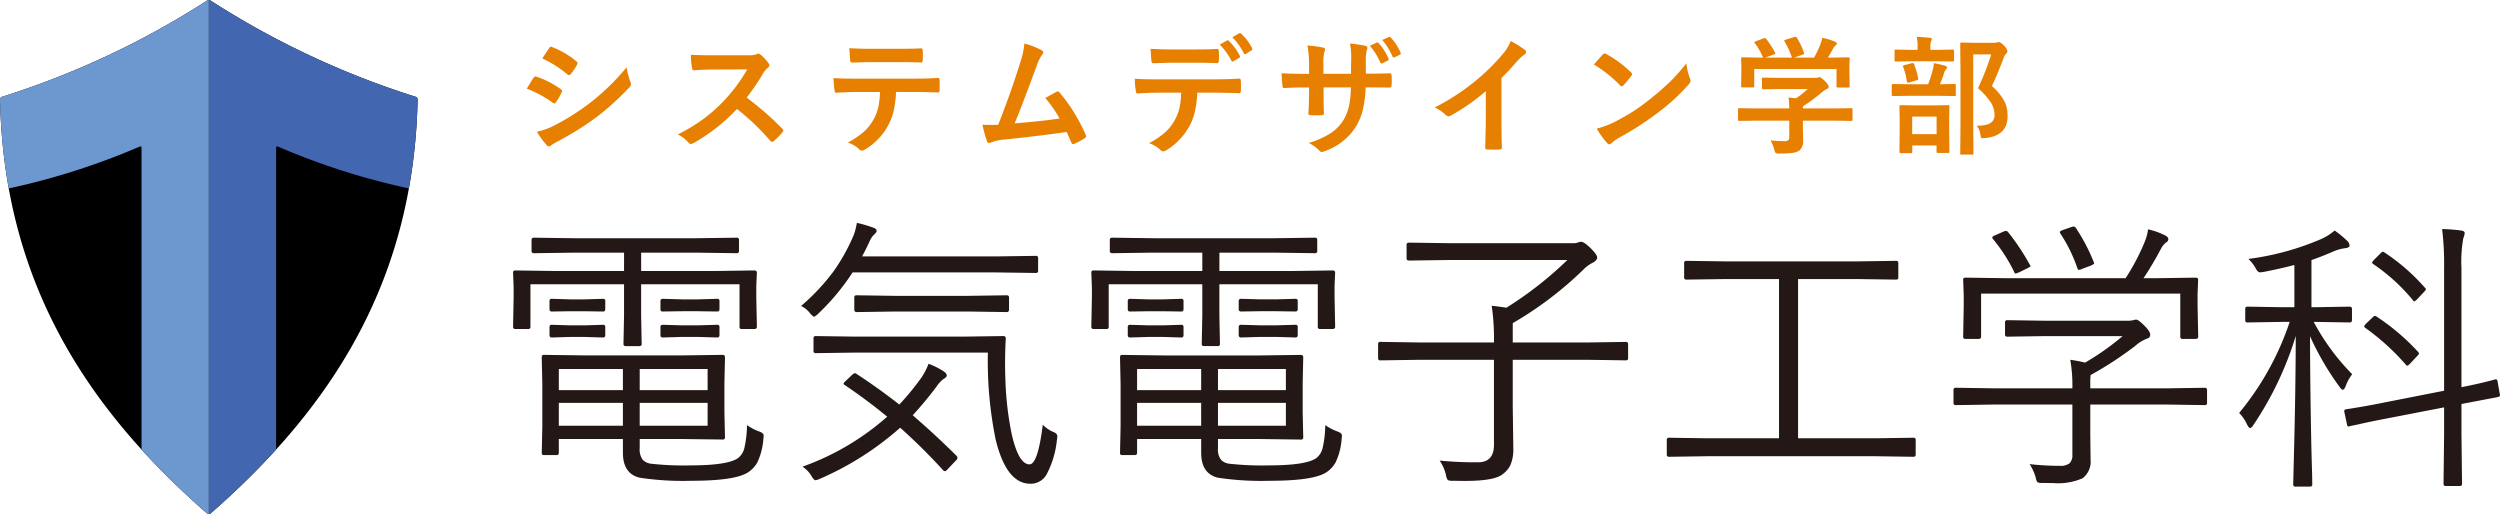 <svg xmlns="http://www.w3.org/2000/svg" width="311.278" height="64"><path fill="#231815" d="M95.05 54.625a8.092 8.092 0 0 1-.756 2.953 3.526 3.526 0 0 1-1.178 1.248q-1.615 1.037-7.049 1.037a36.092 36.092 0 0 1-6.451-.387q-2.056-.527-2.056-3.093V54.66h-7.981v1.723q0 .281-.3.281h-1.578q-.246 0-.246-.281l.07-3.3v-5.221l-.073-3.362q0-.316.246-.316l5.4.07h11.563l5.326-.07q.281 0 .281.316l-.07 3.182v3.6l.07 3.164a.249.249 0 0 1-.281.281l-5.326-.067h-5.01v1.14a2.156 2.156 0 0 0 .387 1.459 1.764 1.764 0 0 0 .984.475 36.694 36.694 0 0 0 4.957.211q4.605 0 5.906-.9a2.241 2.241 0 0 0 .809-1.318 13.39 13.39 0 0 0 .316-2.795 6.537 6.537 0 0 0 1.512.791q.562.193.563.51a3.272 3.272 0 0 1-.035.392Zm-6.944-1.617V50.16h-8.455v2.848Zm-10.547 0V50.16h-7.98v2.848Zm10.547-4.43v-2.637h-8.455v2.637Zm-10.547 0v-2.637h-7.98v2.637Zm16.682-7.892q0 .281-.334.281H92.36a.249.249 0 0 1-.281-.281v-5.291H79.827v3.85l.07 3.568a.249.249 0 0 1-.281.281h-1.705a.249.249 0 0 1-.281-.281l.07-3.568v-3.85H66.046v5.291a.249.249 0 0 1-.281.281h-1.582q-.3 0-.3-.281l.07-3.674v-1.178l-.07-1.881a.249.249 0 0 1 .281-.281l4.9.07h8.637v-2.285h-6.118l-5.1.07q-.3 0-.3-.281v-1.371q0-.281.3-.281l5.1.07H86.63l5.1-.07a.249.249 0 0 1 .281.281v1.371a.249.249 0 0 1-.281.281l-5.1-.07h-6.8v2.285h9.191l4.9-.07q.316 0 .316.281l-.07 1.652v1.406Zm-4.658-2.2q0 .3-.281.3l-2.443-.035h-1.917l-2.408.035a.264.264 0 0 1-.3-.3v-1q0-.281.3-.281l2.408.07h1.916l2.443-.07a.249.249 0 0 1 .281.281Zm0 3.234q0 .3-.281.3l-2.443-.07h-1.917l-2.408.07a.264.264 0 0 1-.3-.3v-1q0-.281.3-.281l2.408.07h1.916l2.443-.07a.249.249 0 0 1 .281.281Zm-14.221-3.232q0 .3-.281.3l-2.338-.035h-1.687l-2.355.034q-.281 0-.281-.3v-1a.249.249 0 0 1 .281-.281l2.355.07h1.688l2.338-.07a.249.249 0 0 1 .281.281Zm0 3.234q0 .3-.281.3l-2.338-.07h-1.687l-2.355.07q-.281 0-.281-.3v-1a.249.249 0 0 1 .281-.281l2.355.07h1.688l2.338-.07a.249.249 0 0 1 .281.281ZM131.595 54.8a11.634 11.634 0 0 1-1.3 4.307 2.285 2.285 0 0 1-2 1.125q-2.988 0-4.324-5.5a48.828 48.828 0 0 1-.97-10.832h-16.35l-5.08.07a.249.249 0 0 1-.281-.281v-1.564a.249.249 0 0 1 .281-.281l5.08.07h13.184l5.08-.07a.28.28 0 0 1 .316.316q-.088 1.564-.088 3.076 0 1.125.053 2.408a39.377 39.377 0 0 0 .791 6.5q.861 3.674 2.2 3.674 1.037 0 1.652-4.939a3.938 3.938 0 0 0 1.336.914q.475.193.475.527a3.517 3.517 0 0 1-.055.48Zm-12.516 1.934a.393.393 0 0 1 .141.266.485.485 0 0 1-.176.316l-.949 1q-.3.352-.439.352a.343.343 0 0 1-.229-.123 73.616 73.616 0 0 0-5.344-5.291 37.431 37.431 0 0 1-10 6.363 1.991 1.991 0 0 1-.545.176q-.193 0-.492-.51a3.5 3.5 0 0 0-1.127-1.178 32.222 32.222 0 0 0 10.547-6.222q-2.514-2.074-5.256-3.92-.176-.105-.176-.193 0-.105.281-.352l.756-.721q.264-.229.369-.229a.387.387 0 0 1 .211.088q2.742 1.793 5.326 3.814a33.369 33.369 0 0 0 2.777-3.393 8.216 8.216 0 0 0 .861-1.687 9.97 9.97 0 0 1 1.916.967q.352.264.352.51 0 .193-.475.475a3.976 3.976 0 0 0-.826.932q-1.406 1.863-2.936 3.533 2.814 2.426 5.433 5.027Zm10.178-23.027a.249.249 0 0 1-.281.281l-5.045-.07h-17.772a28.512 28.512 0 0 1-4.289 5.15 1.651 1.651 0 0 1-.51.369q-.123 0-.51-.439a3 3 0 0 0-1.107-.9 26.469 26.469 0 0 0 4.078-4.359 24.072 24.072 0 0 0 2.48-4.479 7.97 7.97 0 0 0 .387-1.512 16.74 16.74 0 0 1 2.092.615q.369.123.369.4 0 .141-.246.387a2.417 2.417 0 0 0-.58.791q-.4.9-.984 1.986h16.592l5.045-.07a.249.249 0 0 1 .281.281Zm-3.621 4.834q0 .316-.3.316l-4.781-.07h-9.14l-4.764.07q-.281 0-.281-.316v-1.494a.249.249 0 0 1 .281-.281l4.764.07h9.141l4.781-.07q.3 0 .3.281Zm41.414 16.084a8.092 8.092 0 0 1-.756 2.953 3.526 3.526 0 0 1-1.178 1.248q-1.615 1.037-7.049 1.037a36.092 36.092 0 0 1-6.451-.387q-2.056-.527-2.056-3.093V54.66h-7.98v1.723q0 .281-.3.281h-1.579q-.246 0-.246-.281l.07-3.3v-5.221l-.07-3.357q0-.316.246-.316l5.4.07h11.56l5.326-.07q.281 0 .281.316l-.07 3.182v3.6l.07 3.164a.249.249 0 0 1-.281.281l-5.326-.072h-5.01v1.14a2.156 2.156 0 0 0 .387 1.459 1.764 1.764 0 0 0 .984.475 36.694 36.694 0 0 0 4.957.211q4.605 0 5.906-.9a2.241 2.241 0 0 0 .809-1.318 13.389 13.389 0 0 0 .316-2.795 6.537 6.537 0 0 0 1.512.791q.563.193.563.51a3.272 3.272 0 0 1-.035.392Zm-6.944-1.617V50.16h-8.455v2.848Zm-10.547 0V50.16h-7.98v2.848Zm10.547-4.43v-2.637h-8.455v2.637Zm-10.547 0v-2.637h-7.98v2.637Zm16.682-7.893q0 .281-.334.281h-1.547a.249.249 0 0 1-.281-.281v-5.291h-12.252v3.85l.07 3.568a.249.249 0 0 1-.281.281h-1.705a.249.249 0 0 1-.281-.281l.07-3.568v-3.85h-11.654v5.291a.249.249 0 0 1-.281.281h-1.582q-.3 0-.3-.281l.07-3.674v-1.178l-.07-1.881a.249.249 0 0 1 .281-.281l4.9.07h8.637v-2.285h-6.118l-5.1.07q-.3 0-.3-.281v-1.371q0-.281.3-.281l5.1.07h15.047l5.1-.07a.249.249 0 0 1 .281.281v1.371a.249.249 0 0 1-.281.281l-5.1-.07h-6.8v2.285h9.193l4.9-.07q.316 0 .316.281l-.07 1.652v1.406Zm-4.658-2.2q0 .3-.281.3l-2.443-.035h-1.917l-2.408.035a.264.264 0 0 1-.3-.3v-1q0-.281.3-.281l2.408.07h1.916l2.443-.07a.249.249 0 0 1 .281.281Zm0 3.234q0 .3-.281.3l-2.443-.07h-1.917l-2.408.07a.264.264 0 0 1-.3-.3v-1q0-.281.3-.281l2.408.07h1.916l2.443-.07a.249.249 0 0 1 .281.281Zm-14.221-3.231q0 .3-.281.3l-2.338-.035h-1.687l-2.355.035q-.281 0-.281-.3v-1a.249.249 0 0 1 .281-.281l2.355.07h1.688l2.338-.07a.249.249 0 0 1 .281.281Zm0 3.234q0 .3-.281.3l-2.338-.07h-1.687l-2.355.07q-.281 0-.281-.3v-1a.249.249 0 0 1 .281-.281l2.355.07h1.688l2.338-.07a.249.249 0 0 1 .281.281Zm55.354 2.865a.249.249 0 0 1-.281.281l-4.764-.07h-9.316v5.906l.07 5.1a4.922 4.922 0 0 1-.387 2.162 3.077 3.077 0 0 1-.844 1q-.967.914-4.729.914-.615 0-1.529-.018a1.4 1.4 0 0 1-.668-.088 1.482 1.482 0 0 1-.229-.633 5.281 5.281 0 0 0-.791-1.793 45.561 45.561 0 0 0 4.781.211q1.986 0 1.986-2.18V44.8h-9.4l-4.746.07a.249.249 0 0 1-.281-.281v-1.74a.249.249 0 0 1 .281-.281l4.746.07h9.4a28.549 28.549 0 0 0-.281-4.57q1.318.158 1.828.246a45.666 45.666 0 0 0 7.594-5.941h-14.641l-5.08.07q-.3 0-.3-.281v-1.67q0-.281.3-.281l5.08.07h15.363a1.6 1.6 0 0 0 .65-.105.783.783 0 0 1 .352-.07q.316 0 1.02.65.967.932.967 1.3 0 .334-.475.615a4.455 4.455 0 0 0-1.248.9 44.47 44.47 0 0 1-8.789 6.662v2.408h9.316l4.764-.07a.249.249 0 0 1 .281.281Zm35.806 12.007a.249.249 0 0 1-.281.281l-4.764-.07h-20.9l-4.764.07a.249.249 0 0 1-.281-.281v-1.811a.249.249 0 0 1 .281-.281l4.764.07h8.93V34.744h-6.521l-5.01.07a.249.249 0 0 1-.281-.281v-1.775a.249.249 0 0 1 .281-.281l5.01.07h16.084l5.01-.07a.249.249 0 0 1 .281.281v1.775a.249.249 0 0 1-.281.281l-5.01-.07h-7.189v19.828h9.6l4.764-.07a.249.249 0 0 1 .281.281Zm36.279-6.434a.249.249 0 0 1-.281.281l-4.693-.07h-9.562v3.744l.036 3.094a2.62 2.62 0 0 1-.984 2.338 7.75 7.75 0 0 1-3.709.6q-.457 0-1.283-.018a1.344 1.344 0 0 1-.65-.088 1.694 1.694 0 0 1-.211-.6 6.158 6.158 0 0 0-.756-1.652 33.571 33.571 0 0 0 3.744.211 1.848 1.848 0 0 0 1.23-.316 1.414 1.414 0 0 0 .352-1.09v-6.223h-9.826l-4.693.07a.249.249 0 0 1-.281-.281v-1.6a.249.249 0 0 1 .281-.281l4.693.07h9.826a18.24 18.24 0 0 0-.264-3.551 16.974 16.974 0 0 1 1.846.352 32.183 32.183 0 0 0 4.676-3.3h-9.686l-4.676.07a.249.249 0 0 1-.281-.281v-1.494a.249.249 0 0 1 .281-.281l4.676.07h10.095a3.748 3.748 0 0 0 .932-.07 1.3 1.3 0 0 1 .352-.07q.264 0 1.02.756.721.721.721 1.125a.472.472 0 0 1-.369.475 4.727 4.727 0 0 0-1.512.932 44.688 44.688 0 0 1-5.544 3.618 11.994 11.994 0 0 0-.035 1.213v.439h9.563l4.693-.07a.249.249 0 0 1 .281.281Zm-1.1-8.244q0 .281-.334.281h-1.617a.249.249 0 0 1-.281-.281v-5.361h-24.8v5.361q0 .281-.3.281h-1.652a.249.249 0 0 1-.281-.281l.07-3.85V36.8l-.07-1.986q0-.246.281-.246l4.975.07h14.969a27.129 27.129 0 0 0 2.34-4.429 6.263 6.263 0 0 0 .457-1.652 8.831 8.831 0 0 1 2.127.756q.4.193.4.475a.454.454 0 0 1-.264.387 2.379 2.379 0 0 0-.668.826q-1.09 2.039-2.162 3.639h1.51l4.957-.07q.334 0 .334.246l-.07 1.775v1.477Zm-20.971-8.965a.389.389 0 0 1 .088.176q0 .088-.4.281l-.967.475a2.936 2.936 0 0 1-.475.176q-.123 0-.211-.246a20.3 20.3 0 0 0-2.637-4.078.265.265 0 0 1-.07-.158q0-.141.4-.3l.9-.4a1.364 1.364 0 0 1 .4-.123.39.39 0 0 1 .281.158 27.835 27.835 0 0 1 2.687 4.039Zm7.963-.334a.532.532 0 0 1 .053.176q0 .088-.457.3l-.967.352a1.559 1.559 0 0 1-.457.158q-.141 0-.229-.264a18.7 18.7 0 0 0-2.092-4.254.342.342 0 0 1-.07-.176q0-.141.4-.281l.967-.334a1.228 1.228 0 0 1 .369-.088.332.332 0 0 1 .246.158 22.836 22.836 0 0 1 2.233 4.253Zm32.186 13.975a5.391 5.391 0 0 0-.826 1.512q-.176.422-.334.422-.176 0-.387-.316a34.787 34.787 0 0 1-3.709-6.346q.018 6.293.158 13.324.035 1.652.105 3.92.018 1.09.018 1.2a.249.249 0 0 1-.281.281h-1.811a.249.249 0 0 1-.281-.281l.07-2.918q.229-8.473.246-15.557a41.35 41.35 0 0 1-5.291 11.109q-.229.352-.387.352-.141 0-.369-.4a5.042 5.042 0 0 0-1-1.477 35.321 35.321 0 0 0 6.293-11.338h-1l-4.289.07q-.246 0-.246-.281v-1.406q0-.281.246-.281l4.289.07h1.582v-5.256q-1.828.475-3.814.861a4.513 4.513 0 0 1-.475.053q-.281 0-.562-.562a4.686 4.686 0 0 0-.879-1.107 33.671 33.671 0 0 0 9.123-2.5 6.777 6.777 0 0 0 1.617-1.037 12.152 12.152 0 0 1 1.547 1.266.888.888 0 0 1 .316.6q0 .281-.58.334a5.69 5.69 0 0 0-1.547.457q-1.477.633-2.619 1.02v5.871h.475l4.271-.07q.3 0 .3.281v1.406q0 .281-.3.281l-4.271-.07h-.193a27.873 27.873 0 0 0 4.79 6.513Zm18.382 2.513a.741.741 0 0 1 .018.123q0 .123-.264.211l-4.535.861v3.71l.07 6.223a.249.249 0 0 1-.281.281h-1.74a.249.249 0 0 1-.281-.281l.07-6.187v-3.323l-7.084 1.371q-2.109.4-3.639.756-1.02.211-1.055.229a.756.756 0 0 1-.141.018q-.141 0-.176-.281l-.334-1.547v-.123q0-.158.264-.193 2.232-.334 4.746-.844l7.418-1.459V33.443a36.008 36.008 0 0 0-.246-4.922 21.642 21.642 0 0 1 2.338.176q.475.07.475.316a2.335 2.335 0 0 1-.176.65 16.515 16.515 0 0 0-.229 3.709v14.837q2.5-.492 4.184-.967a.529.529 0 0 1 .088-.018q.193 0 .229.3Zm-10.213-5.326a.448.448 0 0 1 .141.246q0 .088-.246.334l-.809.861q-.3.316-.4.316-.07 0-.193-.141a28.921 28.921 0 0 0-5.01-4.553q-.158-.105-.158-.211t.264-.369l.756-.721q.211-.211.316-.211a.513.513 0 0 1 .229.105 27.5 27.5 0 0 1 5.11 4.344Zm.861-7.98q.141.141.141.211 0 .105-.211.316l-.826.879a1.694 1.694 0 0 1-.4.334q-.07 0-.176-.158a23.372 23.372 0 0 0-4.939-4.5q-.141-.105-.141-.176 0-.105.281-.4l.756-.756q.211-.211.3-.211a.427.427 0 0 1 .211.105 25.036 25.036 0 0 1 5.004 4.357Z" data-name="パス 84"/><path fill="#e77f00" d="M65.587 11.039q.047-.07.531-.867.211-.344.32-.492a.317.317 0 0 1 .242-.164.173.173 0 0 1 .055.008 11.455 11.455 0 0 1 3.078 1.57q.172.125.172.234a.482.482 0 0 1-.062.18 6.977 6.977 0 0 1-.7 1.219q-.133.156-.211.156a.344.344 0 0 1-.187-.094 14.373 14.373 0 0 0-3.238-1.75Zm1.938-3.758L68.368 6q.109-.18.227-.18a.427.427 0 0 1 .18.055 10.482 10.482 0 0 1 3.008 1.773.251.251 0 0 1 .125.211.385.385 0 0 1-.062.2 6.074 6.074 0 0 1-.82 1.2.172.172 0 0 1-.156.094.424.424 0 0 1-.242-.109 13.83 13.83 0 0 0-3.104-1.963Zm-.672 9.119a8.338 8.338 0 0 0 2.172-.781 29.4 29.4 0 0 0 4.382-2.767 28.2 28.2 0 0 0 4.609-4.469 10.028 10.028 0 0 0 .469 1.8.841.841 0 0 1 .078.3.534.534 0 0 1-.172.367 34.826 34.826 0 0 1-4.07 3.7 38.32 38.32 0 0 1-4.781 3.005 6.652 6.652 0 0 0-.93.545.366.366 0 0 1-.258.125.411.411 0 0 1-.32-.2 9.636 9.636 0 0 1-1.179-1.625Zm26.114-4.25a39 39 0 0 1 4.434 3.866.346.346 0 0 1 .125.227.393.393 0 0 1-.109.234 8.533 8.533 0 0 1-1.075 1.093.3.3 0 0 1-.2.094.369.369 0 0 1-.227-.125 29.042 29.042 0 0 0-4.151-3.969 23.159 23.159 0 0 1-5.375 4.23 1.359 1.359 0 0 1-.367.125.348.348 0 0 1-.273-.141 4.429 4.429 0 0 0-1.348-1.05 22.236 22.236 0 0 0 3.313-2.016 20.612 20.612 0 0 0 2.32-2.062 20.625 20.625 0 0 0 3.008-4.016l-4.125.016q-1.234 0-2.531.1-.156.016-.211-.273a7.676 7.676 0 0 1-.141-1.664q.859.063 2.7.063h4.4a2.632 2.632 0 0 0 1.1-.148.3.3 0 0 1 .18-.062.657.657 0 0 1 .273.125 5.677 5.677 0 0 1 1.039 1.125.458.458 0 0 1 .078.2.423.423 0 0 1-.211.32 3.073 3.073 0 0 0-.586.711 27.727 27.727 0 0 1-2.04 2.995Zm18.6-.7a13.255 13.255 0 0 1-.3 2.383 7.244 7.244 0 0 1-.641 1.7 7.446 7.446 0 0 1-1.366 1.858 7.379 7.379 0 0 1-1.453 1.164 1 1 0 0 1-.477.2.47.47 0 0 1-.336-.156 3.888 3.888 0 0 0-1.43-.852 10.192 10.192 0 0 0 2.037-1.38 5.8 5.8 0 0 0 1.156-1.477 5.646 5.646 0 0 0 .625-1.648 11.582 11.582 0 0 0 .188-1.789h-3.044q-.766 0-2.4.094-.18.023-.211-.3a8.936 8.936 0 0 1-.125-1.531q.9.078 2.719.078h7.192q1.711 0 3.117-.094.172 0 .172.32.011.16.011.613t-.016.609q0 .273-.234.273-1.7-.062-3.039-.062ZM105.745 6q1.4.078 2.656.078h3.586q1.641 0 2.7-.062.2 0 .2.3.023.3.023.578 0 .3-.023.586 0 .3-.211.3-1.3-.047-2.68-.047h-3.595q-.453 0-2.273.063-.25 0-.273-.273-.023-.219-.055-.75-.04-.539-.055-.773Zm21.8-.578a9.491 9.491 0 0 1 2.156.836q.2.133.2.258a.535.535 0 0 1-.164.32 5.561 5.561 0 0 0-.648 1.328q-1.852 5.047-2.758 7.2 3.594-.3 5.6-.609a15.6 15.6 0 0 0-1.783-2.555l1.4-.773a.322.322 0 0 1 .148-.047.338.338 0 0 1 .234.141 21.071 21.071 0 0 1 3.234 5.229.425.425 0 0 1 .063.211q0 .156-.211.273a8.379 8.379 0 0 1-1.215.657.466.466 0 0 1-.2.047q-.148 0-.227-.227-.422-.984-.562-1.281-2.953.445-7.594.93a6.164 6.164 0 0 0-1.867.39.519.519 0 0 1-.2.047.263.263 0 0 1-.258-.211 14.288 14.288 0 0 1-.562-2.062q.438.031.977.031.258 0 .977-.016 1.586-4.008 2.8-7.922a10.008 10.008 0 0 0 .461-2.195Zm24.333.133.906-.516a.194.194 0 0 1 .086-.023.2.2 0 0 1 .141.078 6.964 6.964 0 0 1 1.359 1.852.207.207 0 0 1 .031.1.194.194 0 0 1-.109.156l-.719.43a.252.252 0 0 1-.109.031.177.177 0 0 1-.148-.109 7.91 7.91 0 0 0-1.437-1.999Zm1.563-.914.867-.5a.2.2 0 0 1 .1-.031q.043 0 .129.086a6.49 6.49 0 0 1 1.359 1.789.263.263 0 0 1 .031.117.216.216 0 0 1-.109.172l-.672.43a.264.264 0 0 1-.125.039.167.167 0 0 1-.148-.117 7.86 7.86 0 0 0-1.431-1.985Zm-10.187 1.437q1.4.078 2.656.078h2.945q1.648 0 2.7-.062.2 0 .2.3.023.289.023.578t-.023.586q0 .3-.211.3-1.273-.047-2.68-.047h-2.954q-.484 0-2.273.063-.25 0-.273-.273-.023-.219-.055-.75l-.055-.773Zm5.82 5.461a13.256 13.256 0 0 1-.3 2.383 7.244 7.244 0 0 1-.641 1.7 7.446 7.446 0 0 1-1.363 1.855 7.378 7.378 0 0 1-1.453 1.164 1.193 1.193 0 0 1-.484.211.535.535 0 0 1-.332-.172 3.8 3.8 0 0 0-1.43-.852 10.192 10.192 0 0 0 2.03-1.375 5.8 5.8 0 0 0 1.156-1.477 5.646 5.646 0 0 0 .625-1.648 11.582 11.582 0 0 0 .188-1.789h-3.035q-.766 0-2.4.094-.18.023-.211-.3a8.849 8.849 0 0 1-.123-1.533q.9.078 2.719.078h7.188q1.711 0 3.117-.094.172 0 .172.32.016.164.016.613t-.016.613q0 .273-.234.273-1.664-.062-3.039-.062Zm20.989-2.367h.563q1.3 0 2.414-.047h.039q.164 0 .188.258.023.3.023.629t-.023.629q-.023.258-.211.258h-.062l-2.3-.016h-.656a14.08 14.08 0 0 1-.4 2.992 7.761 7.761 0 0 1-.836 1.938 7.527 7.527 0 0 1-3.778 2.976 1.29 1.29 0 0 1-.469.133q-.109.008-.281-.164a4.211 4.211 0 0 0-1.328-.958 10.455 10.455 0 0 0 2.836-1.281 5.342 5.342 0 0 0 1.484-1.555 5.9 5.9 0 0 0 .711-1.82 13.073 13.073 0 0 0 .227-2.258h-3.403v.578q0 1.8.047 2.648.016.2-.273.227-.3.023-.68.023t-.7-.023q-.289-.023-.289-.187v-.039q.086-1.359.086-2.617v-.609h-.484q-1.391 0-2.641.078-.164 0-.187-.3-.047-.25-.109-1.547 1.117.078 2.938.078h.484v-1.18a13.643 13.643 0 0 0-.2-2.352 16.334 16.334 0 0 1 1.953.258q.242.039.242.227a1.337 1.337 0 0 1-.094.336 5.665 5.665 0 0 0-.117 1.531v1.172h3.438l.016-1.57q.008-.109.008-.328a9.615 9.615 0 0 0-.148-1.867 14.454 14.454 0 0 1 1.875.273q.289.063.289.258a.8.8 0 0 1-.07.289 5.044 5.044 0 0 0-.125 1.406Zm.5-3.477.867-.4a.184.184 0 0 1 .078-.023.191.191 0 0 1 .141.086 6.885 6.885 0 0 1 1.234 1.938.246.246 0 0 1 .023.094q0 .086-.117.148l-.656.336a.3.3 0 0 1-.117.031q-.094 0-.156-.125a7.909 7.909 0 0 0-1.296-2.08Zm1.539-.719.828-.367a.192.192 0 0 1 .086-.031q.062 0 .141.094a6.3 6.3 0 0 1 1.227 1.875.219.219 0 0 1 .031.109.172.172 0 0 1-.125.156l-.641.32a.252.252 0 0 1-.109.031.177.177 0 0 1-.148-.109 7.7 7.7 0 0 0-1.291-2.077Zm14.849 4.735v5.3q0 1.406.047 3.328v.044q0 .227-.242.227-.391.023-.8.023t-.8-.023q-.227 0-.227-.2v-.058l.039-1.773q.033-.915.033-1.509v-3.726a25.23 25.23 0 0 1-4.4 3.07.479.479 0 0 1-.242.063.489.489 0 0 1-.336-.156 5.906 5.906 0 0 0-1.375-.945 28.026 28.026 0 0 0 5.039-3.281 25.318 25.318 0 0 0 3.406-3.344 5.6 5.6 0 0 0 1.016-1.648 13.712 13.712 0 0 1 1.773 1.125.27.27 0 0 1 .125.234.409.409 0 0 1-.227.352 6.119 6.119 0 0 0-.953.883 27.275 27.275 0 0 1-1.876 2.014Zm11.512-1.68q.4-.484 1.117-1.25a.291.291 0 0 1 .227-.125.5.5 0 0 1 .211.078 14.416 14.416 0 0 1 3.055 2.273.385.385 0 0 1 .141.227.349.349 0 0 1-.094.2q-.523.7-.992 1.2-.133.125-.2.125a.342.342 0 0 1-.2-.125 16.49 16.49 0 0 0-3.265-2.603Zm.352 7.984a11.748 11.748 0 0 0 2.164-.8q1.547-.8 2.57-1.477.9-.586 2.031-1.5a33.863 33.863 0 0 0 2.555-2.25 24.2 24.2 0 0 0 1.836-2.1 7.5 7.5 0 0 0 .445 1.867.841.841 0 0 1 .078.3.875.875 0 0 1-.258.484 24.657 24.657 0 0 1-3.68 3.391 36.868 36.868 0 0 1-4.827 3.14 6.265 6.265 0 0 0-1.07.742.457.457 0 0 1-.289.156.4.4 0 0 1-.269-.168 10.551 10.551 0 0 1-1.286-1.784Zm19.762-.992-2 .031q-.125 0-.148-.031a.269.269 0 0 1-.023-.141v-1.234q0-.133.031-.156a.269.269 0 0 1 .141-.023l2 .031h4.211q-.031-.9-.094-1.359l.93.094a10.372 10.372 0 0 0 1.453-1.148h-3.453l-2.07.031q-.172 0-.172-.156V9.836q0-.125.031-.148a.269.269 0 0 1 .141-.023l2.07.031h4.336a1.318 1.318 0 0 0 .383-.031.883.883 0 0 1 .2-.062q.156 0 .7.508.445.469.445.688a.259.259 0 0 1-.2.258 4.287 4.287 0 0 0-.766.531 19.458 19.458 0 0 1-2.242 1.656v.256h4l2-.031a.247.247 0 0 1 .156.031.292.292 0 0 1 .023.148v1.234a.235.235 0 0 1-.027.145.254.254 0 0 1-.152.027l-2-.031h-4v1.039l.031 1.391a1.5 1.5 0 0 1-.508 1.313 2.232 2.232 0 0 1-.883.281 12.726 12.726 0 0 1-1.57.07.933.933 0 0 1-.461-.062 1.035 1.035 0 0 1-.164-.4 4.63 4.63 0 0 0-.477-1.172q.953.094 1.711.094a.742.742 0 0 0 .5-.125.6.6 0 0 0 .125-.43v-2Zm.039-9.883.961-.352a.474.474 0 0 1 .172-.047q.086 0 .18.125a11.141 11.141 0 0 1 1.072 1.665.44.44 0 0 1 .047.133q0 .055-.2.125l-1.055.383h3.328a10.806 10.806 0 0 0-.914-2 .266.266 0 0 1-.047-.117q0-.055.2-.125l1.055-.32a.575.575 0 0 1 .148-.031q.094 0 .172.125a10.555 10.555 0 0 1 .883 1.859.455.455 0 0 1 .023.109q0 .063-.2.133l-1.039.367h2.469a14.518 14.518 0 0 0 .781-1.617 5.336 5.336 0 0 0 .242-.844 7.841 7.841 0 0 1 1.578.477q.227.1.227.242a.3.3 0 0 1-.156.242.93.93 0 0 0-.3.367q-.336.625-.656 1.133h.414l2.109-.031a.285.285 0 0 1 .172.031.269.269 0 0 1 .023.141l-.031.867v.734l.027 1.786q0 .141-.039.172a.315.315 0 0 1-.156.023h-1.258q-.133 0-.156-.039a.315.315 0 0 1-.023-.156V8.594h-10.248V10.7q0 .133-.031.156a.269.269 0 0 1-.141.023h-1.266a.285.285 0 0 1-.172-.031.292.292 0 0 1-.023-.148l.031-1.8v-.6l-.031-.992q0-.125.039-.148a.315.315 0 0 1 .156-.023l2.109.031h.43a8.241 8.241 0 0 0-1.023-1.789.285.285 0 0 1-.055-.125q.001-.054.173-.113Zm27.5 10.508h.164q2.063 0 2.063-1.312a2.915 2.915 0 0 0-.461-1.578 9.466 9.466 0 0 0-1.6-1.781 33.069 33.069 0 0 0 1.648-4.2h-2.242v8.961l.031 3.344q0 .125-.031.148a.269.269 0 0 1-.141.023h-1.289a.266.266 0 0 1-.164-.031.269.269 0 0 1-.023-.141l.031-3.328V8.844l-.031-3.367q0-.133.039-.156a.315.315 0 0 1 .156-.023l1.422.031h2.563a1.106 1.106 0 0 0 .4-.047.845.845 0 0 1 .242-.047q.188 0 .672.484a1.264 1.264 0 0 1 .383.648.4.4 0 0 1-.148.289 1.512 1.512 0 0 0-.336.594q-.719 1.906-1.453 3.469a6.505 6.505 0 0 1 1.641 2.047 4.193 4.193 0 0 1 .313 1.7q0 2.461-2.82 2.727-.2.016-.266.016a.228.228 0 0 1-.227-.109 2.373 2.373 0 0 1-.078-.391 2.118 2.118 0 0 0-.453-1.061Zm-8.2 3.422h-1.234q-.18 0-.18-.164l.031-2.7v-1.151l-.031-1.789q0-.125.031-.148a.292.292 0 0 1 .148-.023l1.773.031h2.3l1.773-.031a.285.285 0 0 1 .172.031.269.269 0 0 1 .023.141l-.031 1.57v1.32l.031 2.688q0 .141-.039.172a.315.315 0 0 1-.156.023H241.3q-.133 0-.156-.039a.315.315 0 0 1-.023-.156v-.736h-3.02v.8q0 .161-.175.161Zm.172-4.555V16.7h3.039v-2.184Zm-.336-2.586-2.055.031q-.156 0-.156-.172v-1.155q0-.172.156-.172l2.055.031h2.32a16 16 0 0 0 .586-1.828 4.48 4.48 0 0 0 .133-.8 13.089 13.089 0 0 1 1.391.32q.242.078.242.211a.36.36 0 0 1-.125.25 1.03 1.03 0 0 0-.211.375 15.623 15.623 0 0 1-.547 1.469l1.8-.031q.133 0 .156.031a.269.269 0 0 1 .023.141v1.156q0 .125-.031.148a.292.292 0 0 1-.148.023l-2.031-.031Zm.281-4.3-1.961.031q-.133 0-.156-.031a.269.269 0 0 1-.023-.141V6.363a.266.266 0 0 1 .031-.164.292.292 0 0 1 .148-.023l1.961.031h.727v-.289a6.369 6.369 0 0 0-.1-1.328q.508.016 1.617.109.258.031.258.148a.9.9 0 0 1-.109.32 2.4 2.4 0 0 0-.07.766v.273h.82l1.953-.031q.125 0 .148.031a.315.315 0 0 1 .023.156v1.125q0 .125-.031.148a.269.269 0 0 1-.141.023l-1.953-.031Zm-1.07.719a.355.355 0 0 1-.031-.117q0-.062.211-.125l.875-.234a.746.746 0 0 1 .148-.023q.094 0 .156.148a9.836 9.836 0 0 1 .516 1.758.83.83 0 0 1 .008.094q0 .078-.2.148l-.945.273a.662.662 0 0 1-.156.031q-.094 0-.125-.2a8.468 8.468 0 0 0-.447-1.749Z" data-name="パス 83"/><path d="M25.803.059A105.958 105.958 0 0 1 .261 12.048a.369.369 0 0 0-.259.361c.485 22.125 10.254 37.955 25.754 51.5a.375.375 0 0 0 .49 0c15.5-13.545 25.269-29.375 25.755-51.5a.37.37 0 0 0-.258-.361A105.947 105.947 0 0 1 26.2.059a.369.369 0 0 0-.4 0" data-name="パス 77"/><path fill="#4366b0" d="M34.588 18.243a87.913 87.913 0 0 0 16.325 5.219A70.694 70.694 0 0 0 52 12.409a.369.369 0 0 0-.259-.361A105.906 105.906 0 0 1 26.199.058a.37.37 0 0 0-.2-.058v64a.375.375 0 0 0 .246-.091 98.458 98.458 0 0 0 8.134-7.931v-37.6a.146.146 0 0 1 .21-.134" data-name="パス 78"/><path fill="#6d97cf" d="M25.755 63.908a.373.373 0 0 0 .246.091v-64a.374.374 0 0 0-.2.058A105.906 105.906 0 0 1 .259 12.047a.371.371 0 0 0-.26.361 70.688 70.688 0 0 0 1.089 11.053 87.963 87.963 0 0 0 16.325-5.219.146.146 0 0 1 .209.134v37.6a98.951 98.951 0 0 0 8.132 7.933" data-name="パス 79"/></svg>